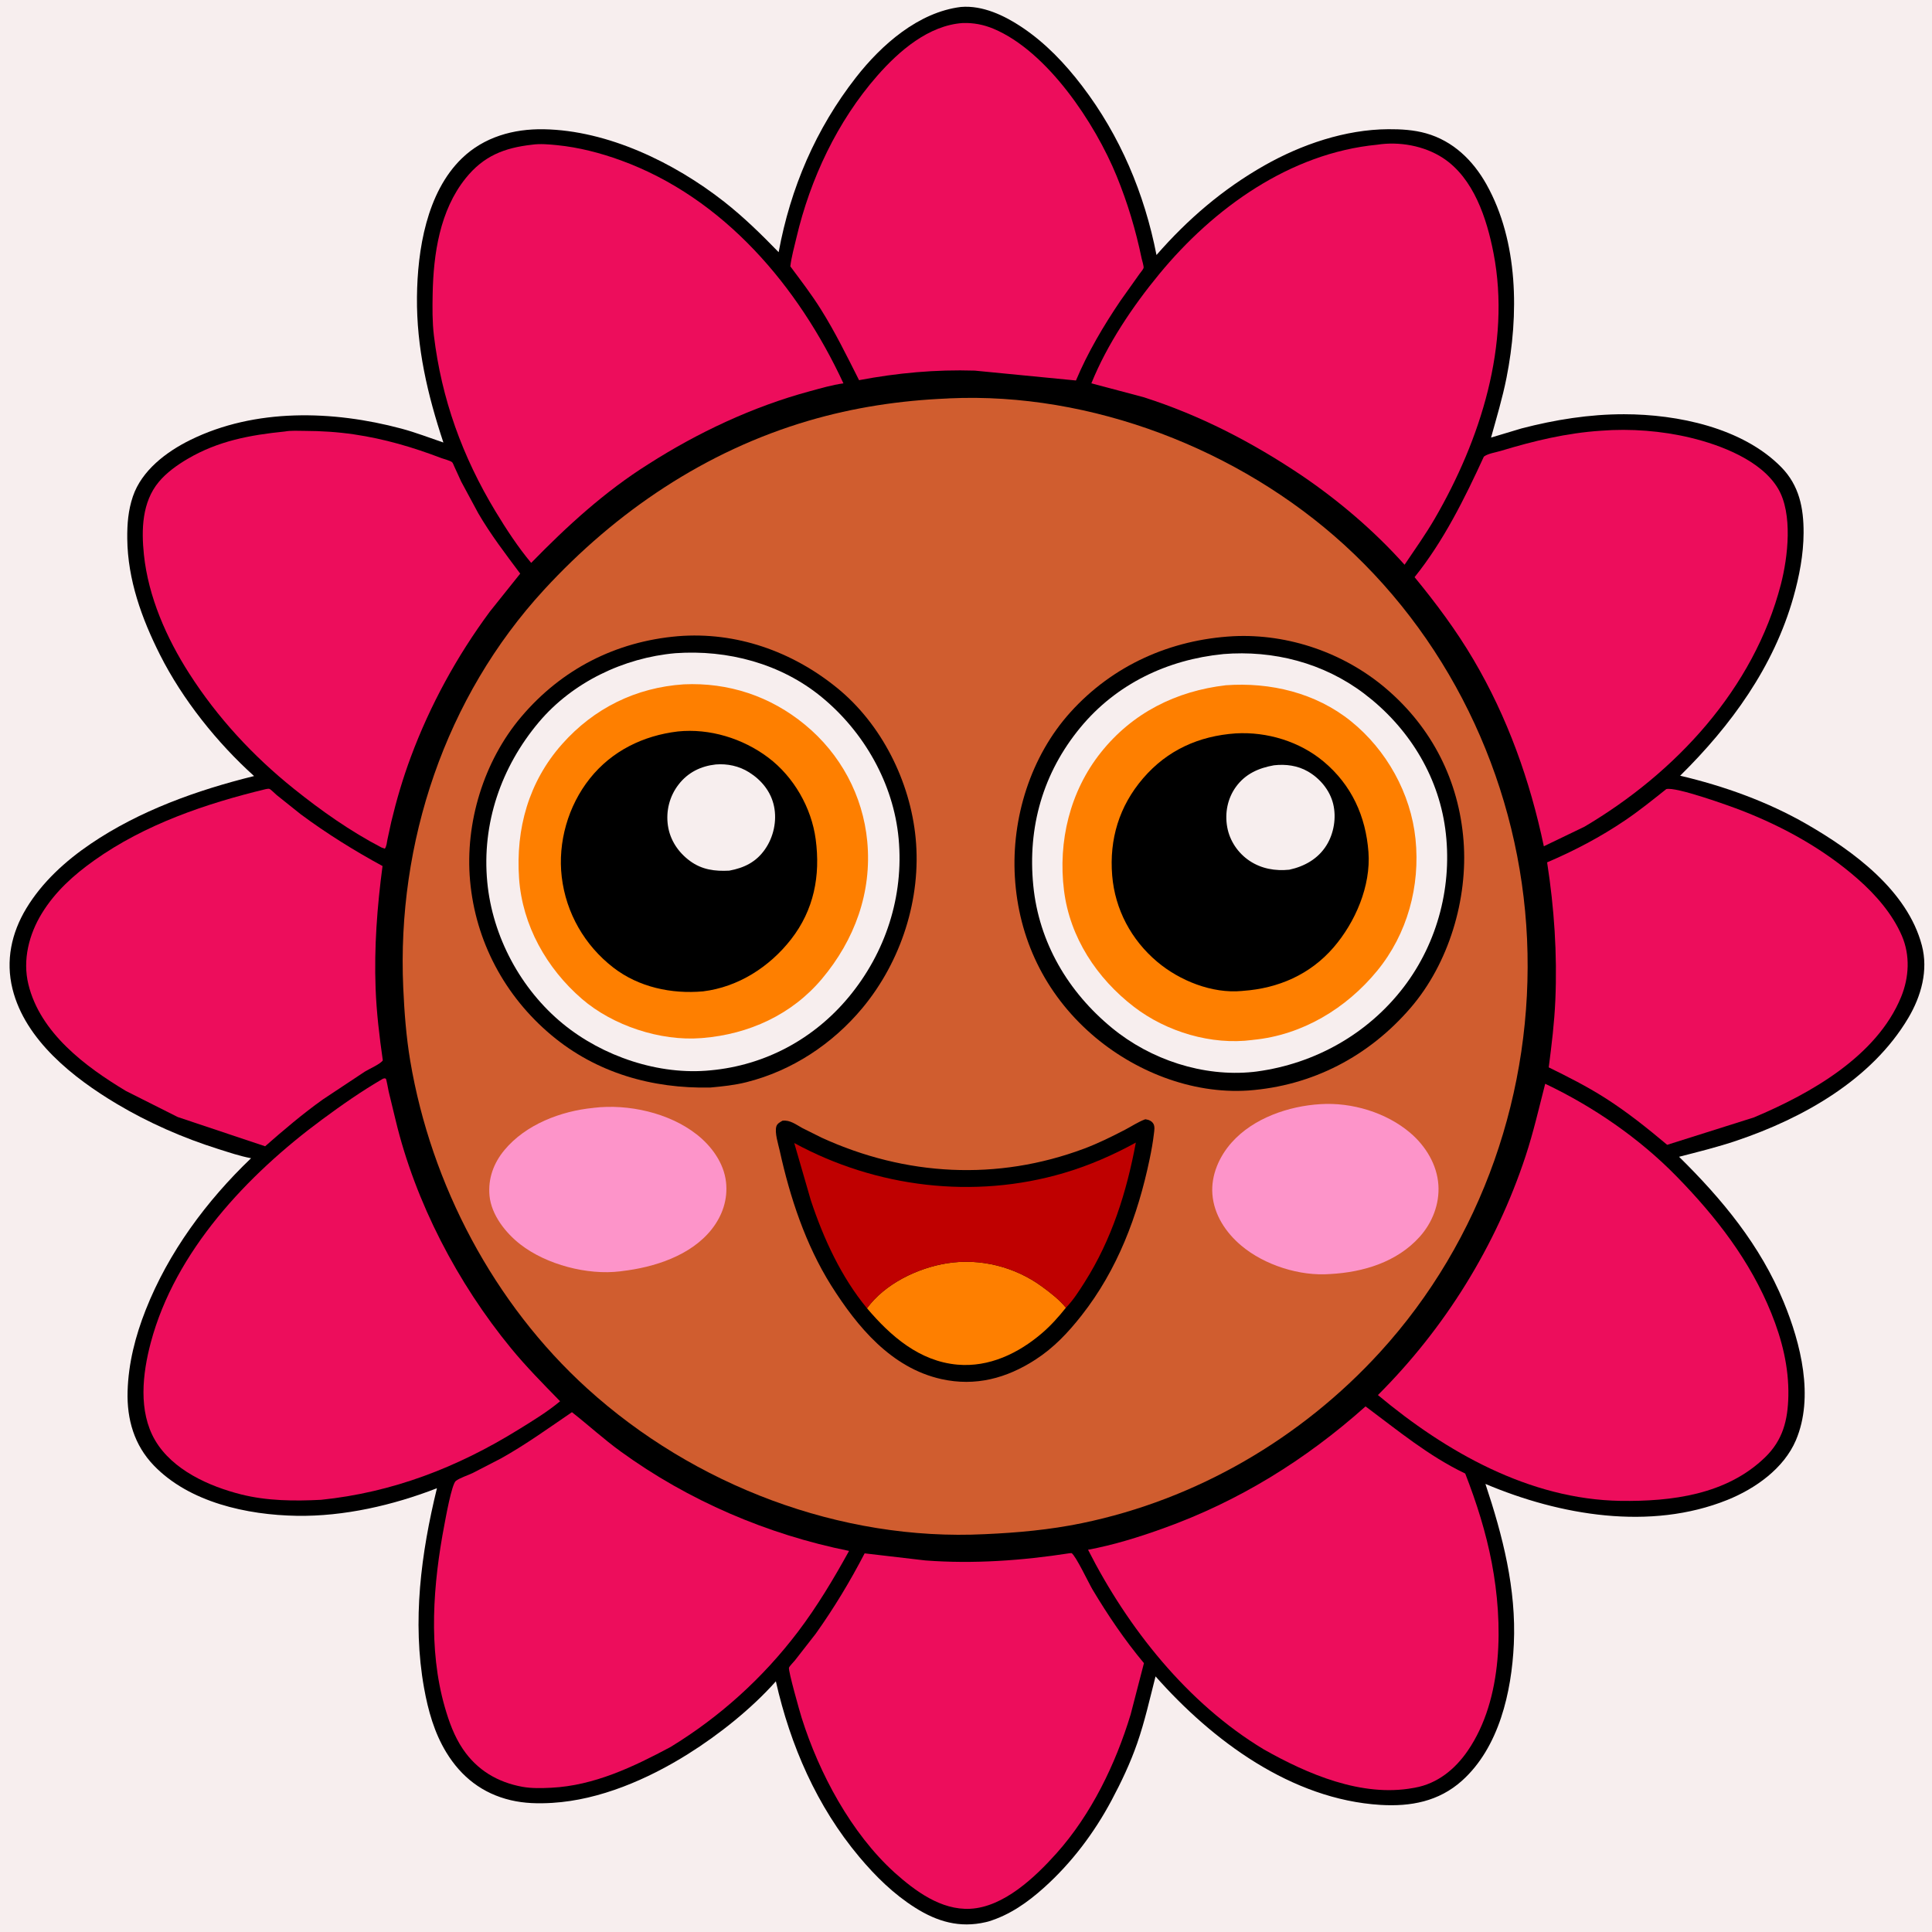 <svg version="1.1" xmlns="http://www.w3.org/2000/svg" style="display: block;" viewBox="0 0 2048 2048" width="1024" height="1024">
<path transform="translate(0,0)" fill="rgb(247,238,238)" d="M -0 -0 L 2048 0 L 2048 2048 L -0 2048 L -0 -0 z"/>
<path transform="translate(0,0)" fill="rgb(0,0,0)" d="M 1018.62 7.376 C 1041.63 5.445 1064.69 16.43 1083.3 28.876 C 1108.3 45.597 1128.95 67.373 1147.12 91.17 C 1187.41 143.962 1213.23 205.242 1225.92 270.314 C 1259.1 232.293 1296.44 200.278 1340.46 175.314 C 1379.7 153.066 1426.16 137.246 1471.63 136.963 C 1485.07 136.88 1498.68 137.666 1511.68 141.335 C 1540.33 149.422 1561.48 170.002 1575.75 195.519 C 1609.63 256.113 1610.18 334.007 1596.96 400.5 C 1592.71 421.874 1586.39 442.872 1580.57 463.856 L 1612.81 454.172 C 1648.4 444.91 1684.81 439.069 1721.63 439.107 C 1778.19 439.165 1846.96 453.343 1888.1 495.091 C 1907.25 514.525 1912 538.427 1911.88 564.933 C 1911.77 587.941 1907.33 610.924 1901.1 633 C 1880.22 706.914 1835.08 768.985 1781.03 822.293 C 1827.35 833.183 1873.62 849.721 1914.98 873.528 C 1964.53 902.049 2021.93 943.99 2037.24 1002.12 C 2044.23 1028.63 2036.58 1055.91 2022.91 1079 C 1984.11 1144.55 1911.2 1185.41 1840.95 1209.12 C 1820.89 1215.9 1800.35 1220.96 1779.87 1226.23 C 1825.75 1271.39 1866 1320.04 1890.81 1380.24 C 1908.9 1424.15 1923.18 1480.92 1903.74 1526.68 C 1890.99 1556.66 1860.6 1578.09 1831.21 1589.93 C 1749.32 1622.93 1653.57 1606.42 1574.62 1573.02 C 1592.94 1628 1607.44 1684.29 1604.72 1742.79 C 1602.37 1793.63 1589.06 1852.39 1549.77 1887.63 C 1525.21 1909.66 1495.32 1915.23 1463.25 1913.26 C 1369.08 1907.47 1285.33 1845.38 1224.92 1777.03 C 1218.81 1800.83 1213.56 1824.69 1205.47 1847.95 C 1198.23 1868.79 1188.65 1889.06 1178.26 1908.51 C 1159.87 1942.96 1135.94 1974.69 1106.87 2000.83 C 1089.34 2016.59 1070.35 2030.01 1047.58 2036.91 L 1044.88 2037.57 C 1017.3 2043.99 993.476 2037.05 970.061 2022.22 C 947.161 2007.72 928.198 1989.03 910.868 1968.4 C 865.87 1914.81 837.78 1850.14 822.451 1782.28 C 796.587 1811.35 762.205 1838.74 729.176 1859.44 C 686.824 1885.97 635.893 1908.07 585.48 1911.12 C 570.595 1912.02 556.011 1911.72 541.414 1908.28 C 511.538 1901.24 489.011 1883.72 473.112 1857.64 C 460.374 1836.74 453.805 1813.18 449.515 1789.28 C 436.828 1718.61 446.305 1646.62 463.174 1577.58 C 416.777 1595.62 364.485 1607.67 314.5 1606.82 C 261.975 1605.93 200.836 1592.67 163.087 1553.5 C 142.33 1531.96 134.417 1504.62 135.247 1475.02 C 136.085 1445.12 143.531 1416.22 154.467 1388.52 C 178.587 1327.44 218.857 1272.99 266.157 1227.75 C 254.401 1225.57 242.762 1221.59 231.37 1218.01 C 194.242 1206.34 157.16 1190.07 123.73 1170.12 C 77.931 1142.78 26.711 1102.67 13.256 1048.29 C 5.841 1018.32 12.107 989.041 27.87 962.938 C 44.676 935.108 69.396 912.625 96.108 894.5 C 147.945 859.327 208.862 837.59 269.335 822.648 C 230.083 787.318 193.399 741.355 169.599 694.11 C 150.245 655.69 135.329 614.453 134.905 570.953 C 134.755 555.528 135.868 541.048 140.839 526.331 C 150.177 498.682 176.459 478.835 201.716 466.403 C 270.483 432.553 352.858 434.944 425.438 454.335 C 440.597 458.385 455.165 464.07 470.011 469.084 C 453.231 418.543 441.465 368.42 442.004 314.883 C 442.506 265.063 452.204 204.09 489.545 167.913 C 513.04 145.15 544.453 136.442 576.467 137.015 C 644.346 138.229 714.763 172.38 767.582 213.795 C 788.185 229.95 807.195 248.562 825.398 267.32 C 837.952 199.215 864.766 136.605 907.44 81.965 C 934.382 47.469 973.542 12.9 1018.62 7.376 z"/>
<path transform="translate(0,0)" fill="rgb(237,13,92)" d="M 1133.77 1646.5 L 1135.87 1646.35 C 1140.16 1648.68 1154.55 1679 1158.01 1684.78 C 1174.22 1711.94 1192.34 1738.74 1212.63 1763 L 1198.52 1817.44 C 1182.55 1870.08 1156.8 1923.37 1119.89 1964.64 C 1097.43 1989.75 1064.03 2021.61 1028.43 2023.39 C 997.505 2024.94 970.253 2004.64 948.326 1985.06 C 902.204 1943.23 868.353 1879.87 849.791 1820.98 C 847.794 1814.65 835.466 1771.04 836.345 1767.9 C 836.813 1766.23 841.223 1761.87 842.604 1760.15 L 864.68 1731.85 C 884.034 1704.68 901.192 1676.21 916.558 1646.62 L 980.884 1654.13 C 1031.78 1657.99 1083.42 1654.29 1133.77 1646.5 z"/>
<path transform="translate(0,0)" fill="rgb(237,13,92)" d="M 1020.65 24.405 C 1032.04 24.065 1042.65 26.09 1053.13 30.474 C 1110.24 54.376 1160.87 130.721 1183.69 186.622 C 1195.4 215.294 1203.9 243.766 1210.21 274.035 C 1210.68 276.287 1212.64 282.214 1212.23 284.094 C 1211.93 285.437 1208.69 289.259 1207.8 290.547 L 1187.63 318.964 C 1169.76 345.401 1152.9 373.88 1140.56 403.334 L 1033.25 392.873 C 991.808 391.59 951.327 395.305 910.638 402.998 C 897.717 377.378 885.326 352.077 870.034 327.703 C 860.169 311.978 848.867 297.229 837.775 282.363 C 838.957 272.356 841.93 261.826 844.239 252.011 C 858.903 189.666 887.571 128.616 930.003 80.241 C 953.02 54 984.412 26.8 1020.65 24.405 z"/>
<path transform="translate(0,0)" fill="rgb(237,13,92)" d="M 281.705 836.5 C 282.97 836.401 284.268 835.9 285.5 836.203 C 286.826 836.529 291.866 841.598 293.273 842.779 L 318.86 863.21 C 346.319 883.601 375.484 901.705 405.496 918.043 C 399.779 961.206 396.535 1004.11 398.154 1047.7 C 399.105 1073.29 402.168 1098.72 405.799 1124.06 C 403.155 1128.04 391.598 1132.93 386.811 1135.92 L 342.283 1165.44 C 320.893 1180.67 300.76 1197.81 281.04 1215.11 L 188.398 1184.1 L 133.532 1156.5 C 90.369 1130.58 42.583 1094.9 30.077 1043.41 C 23.794 1017.54 30.735 990.418 44.387 968.166 C 58.485 945.188 78.103 927.523 99.918 912.032 C 153.732 873.814 218.046 851.904 281.705 836.5 z"/>
<path transform="translate(0,0)" fill="rgb(237,13,92)" d="M 1766.29 836.5 C 1776.02 833.587 1833.5 854.25 1846.42 859.279 C 1890.91 876.598 1933.54 900.279 1969.5 931.904 C 1988.3 948.439 2006.09 968.808 2016.08 992.018 C 2025 1012.76 2023.72 1036.16 2015.26 1056.81 C 1989.42 1119.87 1918.73 1159.45 1859.25 1184.51 L 1767.28 1213.56 C 1746.05 1195.74 1724.65 1178.61 1701.21 1163.71 C 1682.14 1151.59 1661.98 1141.4 1641.72 1131.45 C 1644.79 1107.91 1647.7 1084.03 1648.72 1060.3 C 1650.82 1011.2 1647.55 962.657 1640.01 914.139 C 1669.12 901.693 1696.71 887.203 1722.93 869.42 C 1737.96 859.225 1752.09 847.808 1766.29 836.5 z"/>
<path transform="translate(0,0)" fill="rgb(237,13,92)" d="M 606.273 1496.98 C 623.731 1510.65 639.886 1525.52 657.922 1538.61 C 729.68 1590.68 813.196 1626.54 900.037 1644.04 C 883.84 1673.42 866.233 1702.89 845.935 1729.65 C 808.7 1778.72 763.298 1819.81 710.79 1851.9 C 671.388 1872.96 629.7 1892.87 584.219 1895.09 C 574.286 1895.57 563.533 1895.88 553.75 1894.09 C 527.42 1889.28 505.781 1876.42 490.654 1854.05 C 481.506 1840.51 475.969 1825.14 471.495 1809.54 C 453.741 1747.64 459.114 1678.83 471.071 1616.3 C 472.25 1610.14 478.788 1573.06 483.266 1569.79 C 487.868 1566.43 495.671 1564.03 500.956 1561.53 L 531.066 1545.99 C 557.448 1531.28 581.373 1513.92 606.273 1496.98 z"/>
<path transform="translate(0,0)" fill="rgb(237,13,92)" d="M 1447.54 1490.84 C 1481.83 1516.37 1514.35 1543.44 1553.2 1562.01 C 1565.24 1593 1575.19 1624.23 1581.4 1656.96 C 1593.39 1720.18 1593.74 1800.76 1555.81 1855.96 C 1542.37 1875.52 1523.72 1890.72 1499.93 1895.01 L 1498 1895.35 C 1443.48 1905.33 1385.99 1880.65 1339.53 1854.35 C 1258.87 1805.74 1195.64 1726 1153.37 1642.8 C 1180.63 1637.72 1206.83 1629.54 1232.89 1620.2 C 1313.21 1591.42 1384.02 1547.54 1447.54 1490.84 z"/>
<path transform="translate(0,0)" fill="rgb(237,13,92)" d="M 301.996 457.402 C 308.307 456.207 316.387 456.723 322.894 456.747 C 340.502 456.812 357.976 457.909 375.406 460.476 C 407.603 465.218 437.699 474.086 468.011 485.655 C 470.821 486.728 477.194 488.211 479.283 489.991 C 480.044 490.639 481.051 493.417 481.53 494.414 L 488.9 510.52 L 506.979 544.072 C 520.082 566.627 535.89 587.199 551.448 608.07 L 519.245 648.35 C 484.274 695.653 455.862 747.544 435.381 802.702 C 427.047 825.15 420.319 847.951 414.749 871.242 L 410.692 889.945 C 410.08 893.13 409.866 896.96 407.949 899.645 L 404.538 898.451 C 371.601 881.38 340.301 859.237 311.394 836.05 C 268.145 801.359 230.49 760.667 200.575 713.935 C 176.51 676.342 157.223 632.714 152.543 587.906 C 149.78 561.458 150.497 532.395 168.251 510.944 C 176.442 501.048 187.817 492.935 198.823 486.46 C 231.295 467.354 265.063 461.129 301.996 457.402 z"/>
<path transform="translate(0,0)" fill="rgb(237,13,92)" d="M 1697.2 456.575 C 1728.35 454.136 1761.62 456.704 1792 464.012 C 1824.16 471.749 1867.15 488.089 1884.85 517.967 C 1900.59 544.534 1895.34 590.368 1887.83 619.355 C 1859.13 730.234 1776.19 819.246 1679.62 876.321 L 1636.53 897.082 C 1621.9 827.488 1598.16 760.675 1561.93 699.211 C 1543.57 668.051 1522.41 639.739 1499.51 611.806 C 1530.11 573.83 1552.72 528.129 1572.96 484.024 C 1577.3 480.742 1585.41 479.619 1590.79 477.991 C 1625.91 467.369 1660.47 458.994 1697.2 456.575 z"/>
<path transform="translate(0,0)" fill="rgb(237,13,92)" d="M 1459.81 153.406 C 1483.2 149.738 1509.6 154.453 1529.46 167.385 C 1562.27 188.753 1576.15 231.97 1583.21 268.404 C 1601.92 365.026 1569.18 466.514 1521 549.607 C 1511.16 566.585 1499.82 582.393 1488.9 598.656 C 1456.86 562.819 1419.45 530.929 1379.7 503.925 C 1327.25 468.761 1272.31 440.167 1211.97 420.96 L 1156.89 406.346 C 1173.58 365.021 1200.59 324.838 1228.84 290.537 C 1286.52 220.495 1367.51 162.303 1459.81 153.406 z"/>
<path transform="translate(0,0)" fill="rgb(237,13,92)" d="M 1637.97 1148.84 C 1688.89 1173.03 1737.7 1206.55 1777.16 1246.93 C 1819.07 1289.83 1855.1 1336.11 1877.72 1392.15 C 1889.03 1420.18 1896.33 1449.26 1895.73 1479.67 C 1895.21 1505.49 1889.93 1526.64 1870.87 1545.02 C 1829.95 1584.49 1771.98 1591.74 1717.75 1590.99 C 1621.19 1589.39 1532.79 1539.06 1460.65 1478.81 C 1531.68 1407.98 1585.68 1320.92 1617.13 1225.67 C 1625.46 1200.45 1631.36 1174.54 1637.97 1148.84 z"/>
<path transform="translate(0,0)" fill="rgb(237,13,92)" d="M 564.064 153.383 C 572.414 152.146 582.085 153.037 590.5 153.876 C 613.533 156.174 636.459 162.106 658.177 170.017 C 767.295 209.763 846.346 303.591 894.08 406.379 C 881.962 408.03 869.795 411.667 858 414.856 C 798.139 431.043 739.591 458.567 687.413 491.95 C 641.153 520.949 601.062 557.742 563.074 596.689 C 549.041 579.91 536.598 560.861 525.288 542.154 C 490.208 484.13 468.007 422.931 459.928 355.5 C 458.21 341.161 458.352 326.181 458.626 311.762 C 459.434 269.308 466.175 223.115 493.614 188.969 C 512.613 165.326 534.459 156.695 564.064 153.383 z"/>
<path transform="translate(0,0)" fill="rgb(237,13,92)" d="M 405.923 1143.5 L 407.483 1143.08 C 407.992 1143.22 408.606 1143.16 409.011 1143.5 C 409.667 1144.05 411.63 1155.4 411.999 1157 L 419.409 1187.56 C 440.314 1274.66 485.085 1360.23 541.816 1429.33 C 558.029 1449.08 575.926 1467.1 593.723 1485.39 C 580.029 1496.82 564.506 1506.2 549.358 1515.57 C 484.794 1555.53 416.045 1582.12 340.248 1589.87 C 312.113 1591.31 283.147 1591.07 255.656 1584.15 C 221.653 1575.6 182.817 1558.23 164.395 1526.72 C 146.435 1496.01 151.065 1456.16 159.818 1423.24 C 185.614 1326.23 262.323 1245.23 341.151 1186.95 C 362.162 1171.41 383.31 1156.63 405.923 1143.5 z"/>
<path transform="translate(0,0)" fill="rgb(208,93,47)" d="M 1003.86 422.439 L 1006.48 422.269 C 1156.87 415.471 1313.75 476.249 1424.64 577.247 C 1542.1 684.239 1611.64 836.958 1618.74 995.506 C 1625.91 1155.62 1571.23 1314.73 1462.8 1433.43 C 1379.37 1524.77 1268.42 1589.54 1146.89 1614.62 C 1112.8 1621.66 1078.75 1624.74 1044.05 1626.28 C 890.8 1633.94 735.406 1574.39 622.364 1471.75 C 523.609 1382.08 457.018 1255.8 434.878 1124.6 C 430.563 1099.03 428.599 1072.69 427.443 1046.8 C 420.586 893.193 472 739.046 576.623 625.269 C 653.189 542.005 747.96 478.076 857.102 445.995 C 905.118 431.881 953.938 424.547 1003.86 422.439 z"/>
<path transform="translate(0,0)" fill="rgb(253,148,201)" d="M 1399.7 1170.44 C 1432.88 1168.31 1469.6 1179.26 1495.05 1201 C 1511.29 1214.88 1523.36 1234.61 1524.76 1256.22 C 1526.06 1276.4 1518.29 1296.14 1504.91 1311.06 C 1480.85 1337.87 1445.11 1348.6 1410.25 1350.52 C 1378.09 1353.07 1340.49 1341.18 1315.79 1320.39 C 1299.36 1306.56 1286.79 1287.6 1285.17 1265.75 C 1283.68 1245.62 1292.48 1225.83 1305.65 1211.05 C 1328.7 1185.2 1365.97 1172.47 1399.7 1170.44 z"/>
<path transform="translate(0,0)" fill="rgb(253,148,201)" d="M 628.98 1174.41 L 629.333 1174.33 C 665.867 1169.97 709.224 1179.57 738.459 1202.48 C 754.184 1214.8 767.33 1232.71 769.614 1253 C 771.679 1271.35 765.774 1288.68 754.452 1303.05 C 732.361 1331.09 693.426 1343.46 659.248 1347.43 L 657.47 1347.67 C 622.724 1351.97 579.195 1340.59 551.517 1319.04 C 535.983 1306.95 520.903 1287.88 518.927 1267.7 C 517.151 1249.56 523.187 1232.99 534.723 1219.11 C 557.305 1191.95 594.55 1177.76 628.98 1174.41 z"/>
<path transform="translate(0,0)" fill="rgb(0,0,0)" d="M 1213.94 1186.5 L 1214.56 1186.53 C 1217.84 1187.02 1221.07 1188.34 1222.76 1191.43 C 1224.34 1194.33 1223.59 1198.49 1223.22 1201.62 C 1222.17 1210.72 1220.52 1219.82 1218.64 1228.79 C 1206.08 1288.79 1184.68 1345.89 1146.5 1394.44 C 1132.19 1412.64 1117.18 1428.59 1097.58 1441.28 C 1067.04 1461.06 1034.03 1469.9 998 1461.91 C 944.729 1450.09 908.719 1406.41 881.015 1362.56 C 853.893 1319.27 837.407 1269.25 826.5 1219.66 C 825.051 1213.08 820.948 1200.49 822.975 1194 C 823.928 1190.95 826.935 1189.49 829.5 1187.99 C 837.467 1187.03 843.762 1192.08 850.443 1195.74 L 870.962 1205.98 C 960.015 1246.76 1057.02 1252.03 1149.03 1217.67 C 1163.88 1212.12 1178.5 1204.91 1192.56 1197.59 C 1199.64 1193.9 1206.45 1189.28 1213.94 1186.5 z"/>
<path transform="translate(0,0)" fill="rgb(254,127,0)" d="M 919.061 1386.81 C 937.973 1360.82 972.786 1344.07 1004 1339.11 C 1039.1 1333.53 1075.81 1342.85 1104.38 1363.7 C 1113.16 1370.11 1123.12 1377.78 1129.9 1386.23 C 1122.16 1395.97 1113.93 1405.19 1104.45 1413.29 C 1079.46 1434.68 1048.43 1449.51 1015 1446.59 C 974.632 1443.05 944.043 1416.29 919.061 1386.81 z"/>
<path transform="translate(0,0)" fill="rgb(191,0,0)" d="M 919.061 1386.81 C 891.745 1353.77 872.955 1312.96 859.543 1272.47 L 841.931 1211.64 C 928.736 1258.9 1032.45 1271.5 1127.57 1243.48 C 1154.05 1235.68 1179.88 1224.49 1204.04 1211.18 C 1194.31 1263.54 1178.49 1313.97 1149.71 1359.27 C 1143.96 1368.32 1137.46 1378.6 1129.9 1386.23 C 1123.12 1377.78 1113.16 1370.11 1104.38 1363.7 C 1075.81 1342.85 1039.1 1333.53 1004 1339.11 C 972.786 1344.07 937.973 1360.82 919.061 1386.81 z"/>
<path transform="translate(0,0)" fill="rgb(0,0,0)" d="M 718.503 674.409 C 780.372 669.387 839.75 690.469 887.487 729.324 C 934.557 767.637 964.837 828.308 970.625 888.417 C 976.795 952.484 955.245 1019.2 914.145 1068.6 C 882.523 1106.61 839.528 1135.06 791.323 1147.15 C 778.682 1150.33 765.906 1151.65 752.956 1152.83 C 691.318 1154.11 632.48 1137.43 584.662 1097.46 C 535.134 1056.06 504.05 997.875 498.291 933.529 C 492.815 872.348 512.669 806.979 552.463 759.951 C 595.183 709.466 652.599 680.057 718.503 674.409 z"/>
<path transform="translate(0,0)" fill="rgb(247,238,238)" d="M 715.944 692.407 C 771.265 688.499 827.716 703.373 871.025 738.965 C 915.932 775.869 947.17 830.616 952.578 888.879 C 958.251 949.993 938.785 1009.8 899.663 1056.94 C 862.695 1101.48 810.915 1129.28 753.299 1134.59 C 698.549 1140.1 638.927 1119.86 596.739 1085.28 C 551.937 1048.56 522.024 992.76 516.528 935.108 C 510.606 872.979 531.158 813.191 571.044 765.722 C 606.747 723.231 661.095 697.252 715.944 692.407 z"/>
<path transform="translate(0,0)" fill="rgb(254,127,0)" d="M 724.726 725.432 C 772.26 723.242 816.614 737.977 853.364 768.266 C 890.951 799.246 914.733 843.214 919.328 891.924 C 924.427 945.969 905.932 996.411 871.274 1037.63 C 839.287 1075.68 793.782 1096.31 744.867 1100.31 L 743.292 1100.44 C 700.031 1103.85 649.655 1087.23 616.884 1058.91 C 579.44 1026.56 553.684 980.935 550.232 931.047 C 546.599 878.554 560.375 828.793 595.796 788.84 C 629.616 750.692 674.112 728.791 724.726 725.432 z"/>
<path transform="translate(0,0)" fill="rgb(0,0,0)" d="M 718.548 775.376 C 752.24 771.925 787.283 782.72 814.258 802.977 C 841.402 823.361 860.225 856.185 864.678 889.75 C 869.796 928.33 862.868 964.494 838.586 995.672 C 815.684 1025.08 782.433 1046.35 745.246 1050.89 C 711.878 1053.87 677.143 1046.52 650.195 1025.71 C 619.809 1002.25 599.996 967.855 595.471 929.617 C 591.121 892.854 602.204 854.199 625.246 825.269 C 648.576 795.978 681.827 779.775 718.548 775.376 z"/>
<path transform="translate(0,0)" fill="rgb(247,238,238)" d="M 758.661 810.362 C 771.07 809.345 783.468 812.014 794.036 818.654 C 807.255 826.96 817.265 839.169 820.5 854.693 C 823.739 870.232 819.999 887.268 810.97 900.25 C 801.533 913.817 788.906 919.972 773.095 922.92 C 757.855 923.754 744.094 921.961 731.473 912.709 C 719.091 903.631 710.29 890.615 708.028 875.206 C 705.749 859.684 709.706 844.009 719.371 831.557 C 729.267 818.807 742.811 812.134 758.661 810.362 z"/>
<path transform="translate(0,0)" fill="rgb(0,0,0)" d="M 1307.29 674.418 C 1365.85 671.548 1425.06 692.148 1469.5 730.112 C 1518.08 771.611 1546.53 827.671 1551.43 891.422 C 1556.18 953.091 1535.8 1021.28 1495.34 1068.3 C 1450.95 1119.87 1391.11 1151.06 1323.25 1155.98 C 1263.11 1159.97 1201.92 1135.47 1157.06 1096.23 C 1107.74 1053.09 1079.68 994.941 1075.81 929.724 C 1072.11 867.257 1092.47 801.725 1134.76 754.927 C 1179.71 705.183 1240.82 678.047 1307.29 674.418 z"/>
<path transform="translate(0,0)" fill="rgb(247,238,238)" d="M 1296.41 693.396 L 1296.58 693.351 C 1349.89 688.986 1403.05 702.714 1445.96 735.183 C 1492.06 770.072 1524.17 820.698 1532 878.333 C 1540.04 937.521 1524.37 998.721 1488.09 1046.25 C 1450.18 1095.91 1393.95 1127.54 1332.2 1135.84 L 1328.16 1136.32 C 1275.22 1141.73 1219.7 1123.33 1178.8 1089.71 C 1132.22 1051.43 1101.31 999.206 1095.32 938.74 C 1089.19 876.872 1105.54 819.284 1145.28 771.156 C 1183.39 724.99 1237.43 699.271 1296.41 693.396 z"/>
<path transform="translate(0,0)" fill="rgb(254,127,0)" d="M 1299.52 726.386 C 1346.67 723.017 1394.67 734.402 1432.04 764.497 C 1469.77 794.888 1495.55 841.075 1500.5 889.432 C 1505.62 939.384 1491.84 990.046 1459.92 1029 C 1427.1 1069.04 1380.46 1097.25 1328.5 1102.28 L 1327.69 1102.4 C 1284.26 1108.14 1236.54 1093.78 1202.09 1067.32 C 1162.71 1037.06 1134.08 993.774 1127.88 943.859 C 1121.44 892.018 1134.09 839.002 1166.9 797.736 C 1200.3 755.715 1246.63 732.54 1299.52 726.386 z"/>
<path transform="translate(0,0)" fill="rgb(0,0,0)" d="M 1309.85 777.423 C 1343.11 775.492 1377.72 785.972 1403.26 807.425 C 1432.75 832.19 1447.79 865.212 1450.62 903.222 C 1453.29 939.169 1436.67 977.629 1413.59 1004.36 C 1388.82 1033.04 1355.08 1047.69 1317.83 1050.33 L 1316.39 1050.48 C 1284.82 1053.4 1250.47 1039.58 1226.67 1019.52 C 1199.18 996.349 1181.93 964.03 1178.97 928.129 C 1175.78 889.557 1186.39 854.489 1211.78 824.965 C 1237.47 795.083 1270.98 780.139 1309.85 777.423 z"/>
<path transform="translate(0,0)" fill="rgb(247,238,238)" d="M 1350.43 811.244 C 1362.93 809.835 1375.48 811.474 1386.46 817.801 C 1399.23 825.164 1409.64 837.613 1413.2 852.098 C 1416.77 866.623 1414.01 883.437 1406.11 896.095 C 1397.21 910.376 1382.86 918.433 1366.73 921.928 C 1351.85 923.464 1337.14 920.905 1324.56 912.505 C 1312.3 904.313 1303.53 891.34 1300.9 876.764 C 1298.21 861.873 1301.2 846.442 1310.13 834.11 C 1320.1 820.347 1334.18 814.139 1350.43 811.244 z"/>
</svg>